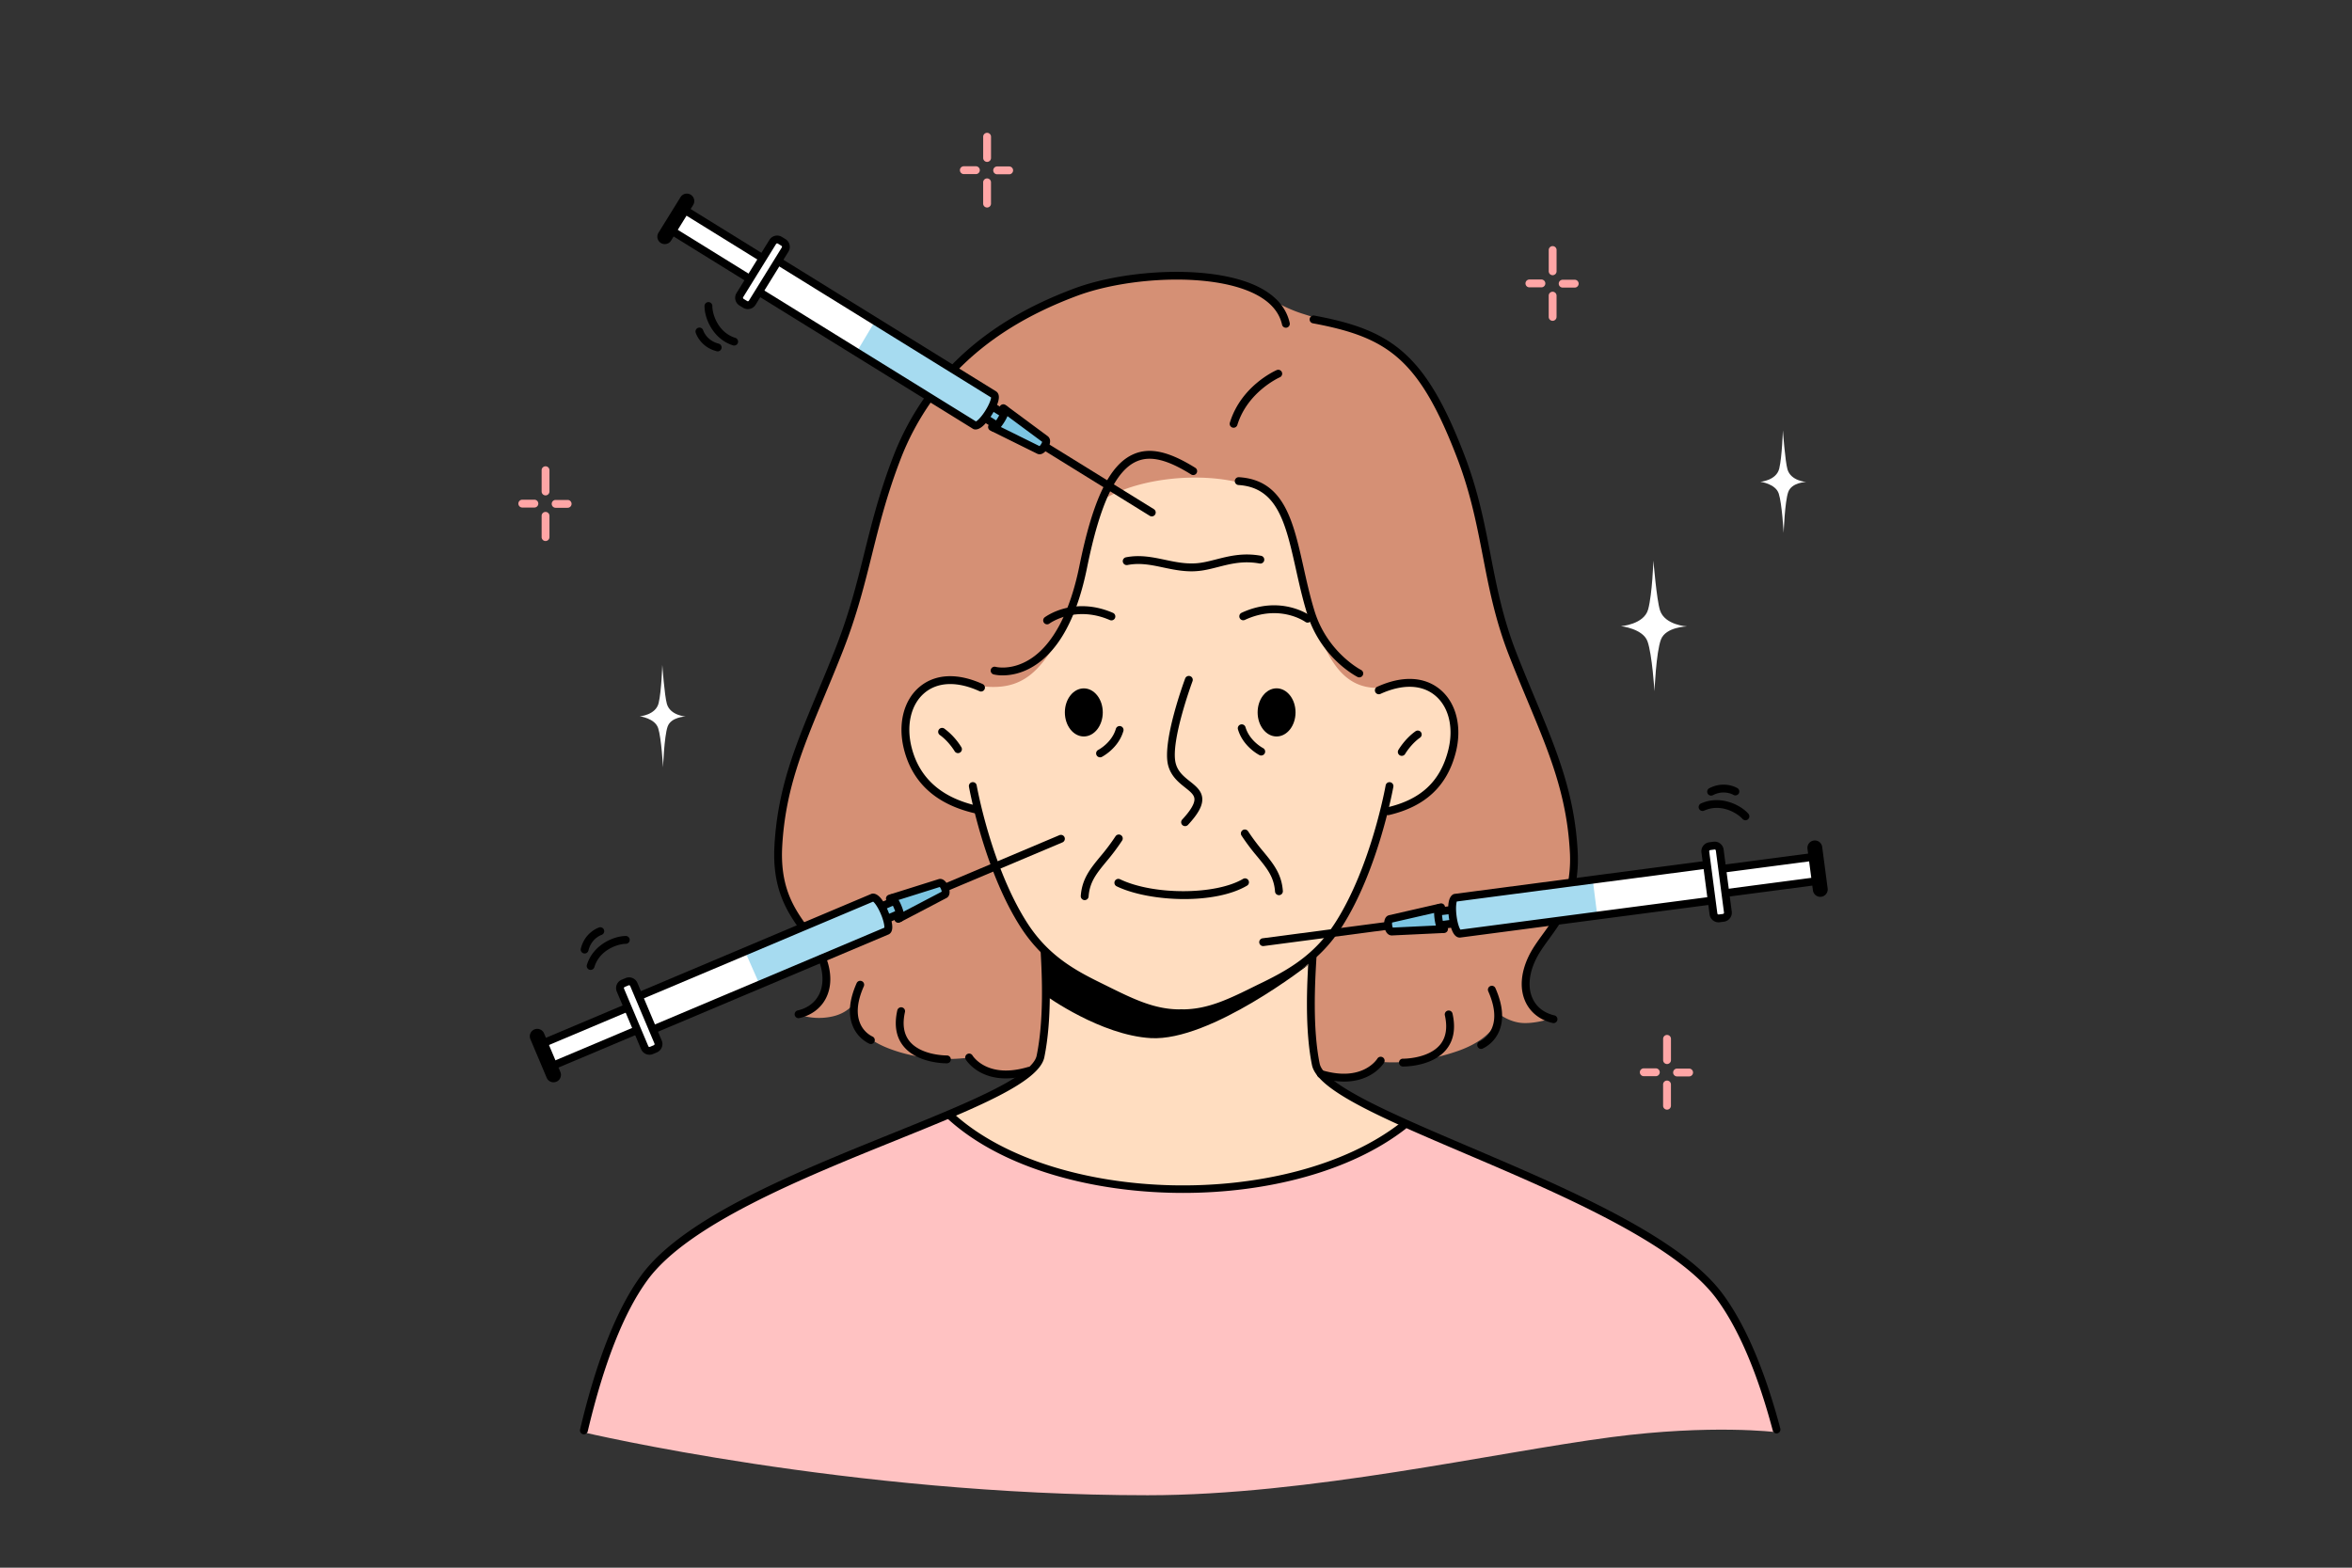 <?xml version="1.0" encoding="utf-8"?>
<svg xmlns="http://www.w3.org/2000/svg" id="_Layer_" viewBox="0 0 2742 1828">
  <rect x="0" y="0" width="2742" height="1828" fill="#333333" stroke="none"/>
  <g id="-5">
    <path d="M1107.85,1301.12l530.4,10.59s117.82,46.55,214.37,94c62.55,30.71,109.47,60.44,132.27,82.62,58,56.43,85.9,181.65,85.9,181.65s-75.55-9.52-192.25,5.8c-137.77,18.1-352.36,67.74-540.66,67.74-347.8,0-658.28-73.54-658.28-73.54s31.51-143.8,87.51-199.42c23.73-23.56,94.6-64.6,161.39-96C1019.36,1331.88,1107.85,1301.12,1107.85,1301.12Z" style="fill:#ffc2c2"/>
    <path d="M1120.64,418.53c73.4-69,187-106.79,286.59-98,43.26,3.83,71.63,32.48,110.17,44.91,42.11,13.58,91.25,25.7,120.53,53.87,48.32,46.49,64.12,111.3,64.12,111.3s14.35,39.94,22.24,74.79c9.87,43.59,15.24,88.58,34.17,145,24.54,73.15,60.53,130.15,71.47,199,5.16,32.47,8,61.91,1.44,87.24-12.92,50.07-47,67.95-53.11,103.42-5,29,28.26,48.14,28.26,48.14s-18.43,6-33.14,4.53-25.7-10.43-25.7-10.43-1,26.9-48.67,43.41-86.22,12.67-86.22,12.67-14.21,13.17-32.32,16.22a111,111,0,0,1-34.91-.17l-340.12-4.68s-25.65,6-43.29,2.76-30.25-19.69-30.25-19.69-47.16,8.81-96.55-10.58-40.52-51.49-40.52-51.49-7.18,11.31-26.31,14.88a72.19,72.19,0,0,1-33.86-1.54s36.79-19.91,29.07-50.81c-9.38-37.54-62.15-74.63-58.06-150,4.62-85.22,53.46-162.86,84.67-258.29,22.23-67.94,27.94-123.24,53.31-185C1060.66,498.64,1093.11,444.42,1120.64,418.53Z" style="fill:#d59075"/>
    <path d="M1065.08,814.12c2.56-4.61,18.72-19.4,37-19.21,31.42.34,71.57,20.46,106-14.21,56.13-56.44,58.32-185.83,77.82-198,51.49-32,151.22-34.84,193.7-5.19,37,25.82,36.51,137.67,74.81,195,37.16,55.62,86.66,12.71,113.86,29.66,36.59,22.81,31.43,78.19,9.07,108.5-22.71,30.76-62.91,36.29-62.91,36.29s-14.85,56.47-36.11,98.79-48.92,70.51-48.92,70.51-2.22,100.78,4.66,127,105,66.75,105,66.75a318.68,318.68,0,0,1-70.64,41.84c-51.39,21.6-121.88,36.32-196.48,34.85-62.85-1.25-131.92-14-180.65-34.27-54.58-22.67-85.25-53-85.25-53s96.17-37.84,106.85-64.1,5.09-124.68,5.09-124.68-24-23.71-43.54-65.93-34.66-100.63-34.66-100.63-34-4.4-57.17-27.09C1058.64,893.52,1045.81,848.71,1065.08,814.12Z" style="fill:#ffddc0"/>
    <path d="M1988.28,989.19l16.25-1.9,4.37,26.12,103.89-13.9,3.57,28.54-105.46,13.39,2.46,29-14.26,1.7-5-22.19-293.9,40.53s-5.53-15.9-6.35-27.18,3-18,3-18l293.85-36.92Z" style="fill:#fff"/>
    <path d="M1618,1070.69l58.76-11.94,3.19,3.47,12.9-.2,1.87,14.34-14,1.08.15,6.64-59.58,2.81Z" style="fill:#7cc5e2"/>
    <path d="M873,356.54l-13.82-8.76,13.08-23L782.81,270,798,245.63l90.31,56.09,16.35-24,12.15,7.67L906.71,305.7l253.68,153.84s-5.73,15.82-12.21,25.1-13.69,12-13.69,12L883.12,340.07Z" style="fill:#fff"/>
    <path d="M1211.76,526.73,1158.63,499l-.29-4.71-10.15-8,7.6-12.31,11.5,8,4.07-5.25,48,35.38Z" style="fill:#7cc5e2"/>
    <path d="M769.36,1220.07l-15.16,6.19-11.21-24-96.36,41.23L635.54,1217l98-41.17-10.14-27.25,13.28-5.47,10.73,20,272.29-117.82s9.58,13.83,13.4,24.48,1.88,18.13,1.88,18.13L761.8,1202.25Z" style="fill:#fff"/>
    <path d="M1104.24,1042.3l-53.41,27.25-4-2.49-12.38,3.66-5.65-13.32,13.15-4.77-1.92-6.36,56.64-18.68Z" style="fill:#7cc5e2"/>
    <path d="M1019.3,375.91l139.15,83.26s.78,7.34-8.46,22.4-15.62,13.68-15.62,13.68L998.59,410.62Z" style="fill:#a6dbf0"/>
    <path d="M868.71,1109.74l148.45-65.24s6.44,3.62,13.37,19.88,2.11,20.64,2.11,20.64L885,1146.72Z" style="fill:#a6dbf0"/>
    <path d="M1862.09,1067.11l-160.86,20.37s-5.14-5.3-7.17-22.85,3.85-20.39,3.85-20.39L1857,1027Z" style="fill:#a6dbf0"/>
    <path d="M1375.65,1186.1c-32.17,0-57.25-12.43-91.82-29.58l-6.83-3.39c-30.38-15-62.15-33-87.45-72.57-42.71-66.81-59.77-162.35-59.94-163.3a4.57,4.57,0,0,1,9-1.58c.16.94,16.93,94.71,58.64,160,24,37.62,54.57,54.86,83.78,69.3l6.85,3.39c33.46,16.6,57.73,28.63,87.79,28.63.31,0,.65,0,.93,0a4.57,4.57,0,0,1,0,9.14Z"/>
    <path d="M1378.35,1186.11h-1a4.57,4.57,0,0,1,0-9.14c.3,0,.62,0,.93,0,30.07,0,54.33-12,87.79-28.63L1473,1145c29.21-14.43,59.75-31.67,83.79-69.3,41.71-65.25,58.47-159,58.64-160a4.57,4.57,0,0,1,9,1.57c-.17,1-17.23,96.5-59.94,163.31-25.31,39.61-57.08,57.57-87.45,72.57l-6.83,3.39C1435.6,1173.67,1410.52,1186.11,1378.35,1186.11Z"/>
    <path d="M680.69,1672.5a4.85,4.85,0,0,1-1.06-.12,4.58,4.58,0,0,1-3.39-5.5c19.27-81.24,43.36-141.83,71.58-180.12,49.36-66.94,178.59-119.17,292.61-165.25,83.86-33.89,163.07-65.91,168.12-90.58,8.85-43.31,6-95.75,4.83-118.15l-.13-2.56a4.57,4.57,0,1,1,9.12-.48l.14,2.55c1.22,22.75,4.08,76-5,120.47-6,29.48-80,59.37-173.64,97.22-107.31,43.37-240.86,97.34-288.68,162.21-27.49,37.28-51.06,96.77-70,176.79A4.57,4.57,0,0,1,680.69,1672.5Z"/>
    <path d="M2071.13,1671.44a4.56,4.56,0,0,1-4.41-3.4c-17.89-67.19-39.95-118.87-65.55-153.61-47.65-64.62-183.53-122.58-292.71-169.15-96.59-41.2-172.89-73.74-178.93-103.31-8.7-42.55-5.53-97.85-4.17-121.47l.31-5.63a4.46,4.46,0,0,1,4.81-4.33,4.58,4.58,0,0,1,4.32,4.81l-.32,5.67c-1.33,23.27-4.46,77.73,4,119.12,5.09,24.87,86.93,59.78,173.56,96.73,116,49.46,247.36,105.51,296.48,172.14,26.29,35.66,48.84,88.37,67,156.68a4.58,4.58,0,0,1-3.24,5.6A4.77,4.77,0,0,1,2071.13,1671.44Z"/>
    <path d="M1381.6,963.3a4.56,4.56,0,0,1-3.34-7.68c9.85-10.6,14.63-18.74,14.22-24.18-.34-4.59-4.33-8-10.81-13.12-7.36-5.84-16.52-13.12-19.86-26-7.21-27.91,18.78-98.2,19.88-101.18a4.57,4.57,0,0,1,8.57,3.19c-.26.7-26.1,70.56-19.6,95.7,2.57,10,9.75,15.65,16.69,21.16,6.68,5.31,13.58,10.78,14.25,19.59.64,8.43-4.5,18-16.65,31.09A4.55,4.55,0,0,1,1381.6,963.3Z"/>
    <path d="M1220.75,728a4.57,4.57,0,0,1-2.75-8.23c1.37-1,34-24.89,79.53-5.13a4.57,4.57,0,1,1-3.65,8.38c-40.65-17.65-70.11,3.84-70.4,4.06A4.51,4.51,0,0,1,1220.75,728Z"/>
    <path d="M1524.42,726a4.57,4.57,0,0,1-2.64-.84c-1.26-.89-30.49-20.9-70.47-2.33a4.57,4.57,0,1,1-3.85-8.29c45-20.89,78.22,2.17,79.62,3.17a4.57,4.57,0,0,1-2.66,8.29Z"/>
    <path d="M1218,1108.8s9.63,9.69,30.87,23.52c16.81,11,36,18.87,59.45,31.69,24.52,13.41,52.89,18.29,77.23,17.27,48.74-2.06,140.66-57,140.66-57s-114.64,90.2-184.58,86.2c-58.48-3.36-122-49.25-122-49.25Z" style="fill-rule:evenodd"/>
    <path d="M1584.66,789.84a4.47,4.47,0,0,1-2.06-.5c-1.75-.88-43-22.29-58.94-74.41-5.25-17.11-9.09-34.3-12.8-50.93-11.92-53.39-21.34-95.56-67-98.44a4.57,4.57,0,0,1,.57-9.13c52.55,3.31,63.13,50.71,75.38,105.58,3.68,16.45,7.47,33.47,12.62,50.24,14.86,48.45,53.94,68.74,54.33,68.94a4.57,4.57,0,0,1-2.07,8.65Z"/>
    <path d="M1169,787.51a44.31,44.31,0,0,1-10.46-1.07,4.57,4.57,0,1,1,2.3-8.84c.73.18,18.74,4.48,40.05-9,26.6-16.78,46.49-54.38,57.51-108.73,15.84-78.13,35.35-118.33,63.23-130.34,18.93-8.16,41.07-3.25,71.77,15.9a4.57,4.57,0,1,1-4.84,7.75c-27.89-17.39-47.42-22.1-63.31-15.25-24.52,10.55-42.91,49.88-57.89,123.76-11.73,57.88-32.56,96.51-61.9,114.83C1191.05,785.58,1177.75,787.51,1169,787.51Z"/>
    <path d="M930.86,1187.25a4.57,4.57,0,0,1-1-9c11.25-2.58,19.77-8.77,24.63-17.92,5.86-11,5.82-25.55-.11-40.9a4.57,4.57,0,1,1,8.52-3.29c6.91,17.86,6.79,35.07-.34,48.48-6.06,11.4-16.95,19.4-30.67,22.53A4.44,4.44,0,0,1,930.86,1187.25Z"/>
    <path d="M935,1084.17a4.57,4.57,0,0,1-3.73-1.92c-15.18-21.33-31.14-48.11-28.4-96.28,3.82-67.26,24.26-116.3,50.15-178.38,6.85-16.45,13.94-33.45,21.17-51.89,16.1-41.14,24.56-75.13,33.51-111.11,8.51-34.23,17.32-69.63,33.27-111.29a318.67,318.67,0,0,1,38-71.22,4.57,4.57,0,1,1,7.44,5.31,309.33,309.33,0,0,0-36.94,69.18c-15.76,41.14-24.49,76.26-32.94,110.22C1007.89,681.48,999,717.34,982.65,759c-7.26,18.53-14.37,35.59-21.25,52.08-25.55,61.27-45.73,109.67-49.46,175.38-2.57,45.21,11.8,69.48,26.73,90.45a4.58,4.58,0,0,1-3.72,7.23Z"/>
    <path d="M1111.54,434.62a4.57,4.57,0,0,1-3.29-7.74c37.37-38.72,84.65-68.37,144.53-90.64,61.13-22.74,165.42-28.36,217.38-.08,18.46,10,29.69,23.65,33.4,40.41a4.57,4.57,0,1,1-8.93,2c-3.1-14.06-12.81-25.62-28.84-34.35-49.8-27.11-150.54-21.43-209.82.62-58.57,21.78-104.74,50.7-141.14,88.41A4.54,4.54,0,0,1,1111.54,434.62Z"/>
    <path d="M1438.13,498.75a4.46,4.46,0,0,1-1.34-.21,4.57,4.57,0,0,1-3-5.71c13.21-42.95,52.92-60.55,54.61-61.28a4.57,4.57,0,0,1,3.63,8.39c-.37.16-37.56,16.75-49.5,55.58A4.59,4.59,0,0,1,1438.13,498.75Z"/>
    <path d="M1618,950.48a4.57,4.57,0,0,1-1-9c39.35-9.1,62-30.18,71.28-66.33,6.71-26.09,1-50.62-15-64-15.47-13-38.13-13.73-63.79-2.09a4.57,4.57,0,1,1-3.77-8.32c29-13.17,55.12-12,73.43,3.41,18.67,15.67,25.55,43.75,18,73.28-10.09,39.27-35.63,63.13-78.08,73A4.6,4.6,0,0,1,1618,950.48Z"/>
    <path d="M1634.21,881.36a4.53,4.53,0,0,1-2.29-.62,4.58,4.58,0,0,1-1.67-6.24c.31-.52,7.61-13,19.83-21.7a4.57,4.57,0,1,1,5.3,7.44c-10.55,7.52-17.15,18.73-17.21,18.84A4.59,4.59,0,0,1,1634.21,881.36Z"/>
    <path d="M1241.43,830.68c0-15.49,9.89-28,22.1-28s22.1,12.56,22.1,28-9.89,28.07-22.1,28.07S1241.43,846.18,1241.43,830.68Z" style="fill-rule:evenodd"/>
    <path d="M1466.16,830.68c0-15.51,9.9-28.06,22.1-28.06s22.1,12.55,22.1,28.06-9.89,28.07-22.1,28.07S1466.16,846.17,1466.16,830.68Z" style="fill-rule:evenodd"/>
    <path d="M1137.38,948.43a4.68,4.68,0,0,1-1-.12C1091.69,938,1064,913.05,1054,874.24c-7.6-29.54-.71-57.62,18-73.29,18.32-15.37,44.4-16.58,73.43-3.4a4.57,4.57,0,1,1-3.77,8.32c-25.67-11.64-48.31-10.9-63.79,2.08-15.95,13.39-21.69,37.91-15,64,9.06,35.25,34.48,57.94,75.54,67.44a4.57,4.57,0,0,1-1,9Z"/>
    <path d="M1116.89,878.17a4.58,4.58,0,0,1-4-2.27c-.07-.11-6.67-11.32-17.23-18.85a4.57,4.57,0,1,1,5.31-7.44,77.31,77.31,0,0,1,19.82,21.7,4.57,4.57,0,0,1-3.95,6.86Z"/>
    <path d="M1380.64,1048.35c-29.49,0-59.26-5.48-78.74-14.82a4.57,4.57,0,1,1,3.95-8.24c39,18.68,111.31,18.46,143.31-.45a4.57,4.57,0,1,1,4.65,7.87C1435.41,1043.58,1408.15,1048.35,1380.64,1048.35Z"/>
    <path d="M1282.46,883.06a4.57,4.57,0,0,1-2.07-8.65c.15-.08,15.65-8.18,20.45-24.39a4.57,4.57,0,1,1,8.76,2.59c-5.94,20.08-24.31,29.56-25.09,30A4.58,4.58,0,0,1,1282.46,883.06Z"/>
    <path d="M1470.38,881a4.46,4.46,0,0,1-2.05-.5c-.78-.39-19.14-9.87-25.09-30a4.57,4.57,0,0,1,8.77-2.6c4.8,16.22,20.3,24.32,20.45,24.4a4.58,4.58,0,0,1-2.08,8.65Z"/>
    <path d="M1389.15,666.19c-11.74,0-22.49-2.27-32.93-4.46-14-3-27.27-5.74-41.81-2.89a4.57,4.57,0,1,1-1.76-9c16.35-3.23,31.14-.11,45.45,2.9,11.34,2.39,23.09,4.86,35.57,4.14,7.92-.46,15.78-2.47,24.11-4.6,14.77-3.78,31.52-8.06,52.38-4.2a4.57,4.57,0,0,1-1.66,9c-18.88-3.49-33.92.36-48.46,4.08-8.76,2.24-17,4.36-25.85,4.86Q1391.64,666.19,1389.15,666.19Z"/>
    <path d="M1264.55,1049.57h-.33a4.58,4.58,0,0,1-4.24-4.89c1.43-20,11.31-32,22.74-45.9a244.28,244.28,0,0,0,17.76-23.61,4.57,4.57,0,1,1,7.68,5,252.9,252.9,0,0,1-18.38,24.47c-11.3,13.73-19.46,23.66-20.68,40.75A4.57,4.57,0,0,1,1264.55,1049.57Z"/>
    <path d="M1491,1043.8a4.57,4.57,0,0,1-4.55-4.25c-1.22-17.08-9.39-27-20.69-40.75a252.31,252.31,0,0,1-18.37-24.46,4.57,4.57,0,1,1,7.68-5A244.71,244.71,0,0,0,1472.83,993c11.44,13.91,21.31,25.92,22.74,45.91a4.56,4.56,0,0,1-4.23,4.89Z"/>
    <path d="M1015.29,1217.38a4.73,4.73,0,0,1-1.75-.34A39.36,39.36,0,0,1,994,1196c-5.44-13.61-3.86-30.31,4.69-49.62a4.57,4.57,0,0,1,8.36,3.71c-7.48,16.88-9,31.13-4.63,42.35a30,30,0,0,0,14.64,16.18,4.57,4.57,0,0,1-1.79,8.78Z"/>
    <path d="M1103.56,1239.88c-4.09,0-34.59-.67-50.25-19.92-8.64-10.63-11.06-24.71-7.21-41.85a4.57,4.57,0,0,1,8.92,2c-3.21,14.25-1.4,25.71,5.36,34.05,13.62,16.78,43.14,16.52,43.45,16.57h.07a4.57,4.57,0,0,1,.08,9.14Z"/>
    <path d="M1172.62,1257.46c-32.9,0-46-20.9-46.68-22a4.57,4.57,0,0,1,7.81-4.75c.73,1.17,17.71,27.43,64.43,13.54a4.57,4.57,0,0,1,2.61,8.76A99.08,99.08,0,0,1,1172.62,1257.46Z"/>
    <path d="M1635.94,1243.61h-.41A4.57,4.57,0,0,1,1631,1239a4.44,4.44,0,0,1,4.63-4.5c.24,0,29.82.22,43.45-16.57,6.76-8.34,8.57-19.8,5.36-34.05a4.57,4.57,0,0,1,8.92-2c3.85,17.14,1.43,31.22-7.21,41.85C1670.53,1243,1640,1243.61,1635.94,1243.61Z"/>
    <path d="M1566.88,1261.18a98.73,98.73,0,0,1-28.17-4.46,4.57,4.57,0,1,1,2.61-8.75c46.75,13.89,63.72-12.43,64.42-13.55a4.57,4.57,0,0,1,7.81,4.75C1612.88,1240.27,1599.77,1261.18,1566.88,1261.18Z"/>
    <path d="M1811.18,1193a4.51,4.51,0,0,1-1-.12c-14.29-3.26-25.42-11.74-31.35-23.85-7.23-14.8-6.23-33.61,2.82-53,4.46-9.56,10.62-18,17.14-27,3.64-5,7.4-10.18,11-15.71a4.57,4.57,0,1,1,7.67,5c-3.71,5.74-7.54,11-11.26,16.13-6.25,8.6-12.16,16.72-16.25,25.48-7.86,16.81-8.88,32.81-2.88,45.08,4.75,9.73,13.46,16.28,25.17,19a4.57,4.57,0,0,1-1,9Z"/>
    <path d="M1832.87,1032.52a5.39,5.39,0,0,1-.79-.07,4.57,4.57,0,0,1-3.72-5.29,153.3,153.3,0,0,0,1.74-35c-3.73-65.71-23.91-114.11-49.46-175.39-6.87-16.49-14-33.54-21.24-52.07-16.3-41.63-23.6-79.47-30.66-116.06-7-36-14.13-73.2-29.91-114.4-44.41-116-81-141-168.29-157.26a4.57,4.57,0,1,1,1.66-9c89.61,16.67,129.54,43.8,175.17,163,16.06,42,23.32,79.56,30.34,115.94,7,36.19,14.21,73.61,30.2,114.45,7.22,18.44,14.31,35.45,21.16,51.89,25.89,62.08,46.33,111.13,50.15,178.39a163,163,0,0,1-1.85,37A4.57,4.57,0,0,1,1832.87,1032.52Z"/>
    <path d="M1726.74,1223.1a4.57,4.57,0,0,1-1.75-8.79,30,30,0,0,0,14.61-16.17c4.41-11.22,2.85-25.47-4.62-42.35a4.57,4.57,0,0,1,8.35-3.71c8.55,19.31,10.13,36,4.69,49.62a39.28,39.28,0,0,1-19.52,21A4.57,4.57,0,0,1,1726.74,1223.1Z"/>
    <path d="M1379.29,1391c-105.93,0-211.7-29.1-274.33-86.35a4.57,4.57,0,0,1,6.17-6.75c117.52,107.44,390.63,113.34,521.83,11.28a4.57,4.57,0,0,1,5.61,7.22C1574.32,1366.34,1476.74,1391,1379.29,1391Z"/>
    <path d="M1137.3,500.77a7,7,0,0,1-1.51-.16,4.42,4.42,0,0,1-1.48-.59l-251-155.32a4.58,4.58,0,0,1,4.82-7.78l249.68,154.49c1.62-.86,5.31-4.07,9.91-11,5.44-8.2,7.58-14.64,7.72-16.94L905.47,308.81a4.57,4.57,0,0,1,4.81-7.77l251,155.32a4,4,0,0,1,.47.34c3.92,3.16,3.63,9.32-.87,18.82C1160.8,475.79,1148.65,500.77,1137.3,500.77Zm-.12-9.13Z"/>
    <path d="M855.9,402.92a4.65,4.65,0,0,1-1.37-.21c-22.9-7.22-33.19-31-33.19-45.65a4.57,4.57,0,1,1,9.13,0c0,9.3,6.56,30.55,26.8,36.93a4.57,4.57,0,0,1-1.37,8.93Z"/>
    <path d="M836.7,409.71a4.45,4.45,0,0,1-1.13-.15c-19.26-4.92-24.33-21-24.54-21.73a4.57,4.57,0,0,1,8.74-2.67c.17.55,4,11.95,18.06,15.55a4.57,4.57,0,0,1-1.13,9Z"/>
    <path d="M688.56,1130.94a4.38,4.38,0,0,1-1.33-.2,4.55,4.55,0,0,1-3-5.7c7-23,30.7-33.5,45.31-33.64h0a4.57,4.57,0,0,1,.05,9.14c-9.29.08-30.48,6.85-36.66,27.16A4.57,4.57,0,0,1,688.56,1130.94Z"/>
    <path d="M681.58,1111.81a4.56,4.56,0,0,1-4.44-5.66c4.73-19.3,20.8-24.54,21.49-24.75a4.57,4.57,0,0,1,2.75,8.71c-.52.18-11.9,4.08-15.36,18.22A4.57,4.57,0,0,1,681.58,1111.81Z"/>
    <path d="M2034.87,956.46a4.55,4.55,0,0,1-3.41-1.54c-6.18-6.93-25.2-18.45-44.57-9.75a4.57,4.57,0,1,1-3.75-8.33c21.91-9.84,45.43,1.09,55.15,12a4.57,4.57,0,0,1-.38,6.45A4.52,4.52,0,0,1,2034.87,956.46Z"/>
    <path d="M1994.85,927.73a4.57,4.57,0,0,1-2.11-8.63c17.65-9.12,32.17-.45,32.78-.08a4.57,4.57,0,0,1-4.75,7.81c-.47-.28-10.9-6.29-23.83.39A4.51,4.51,0,0,1,1994.85,927.73Z"/>
    <path d="M873.31,329.38a4.5,4.5,0,0,1-2.4-.69L784,274.92a4.57,4.57,0,1,1,4.81-7.78l86.91,53.78a4.57,4.57,0,0,1-2.41,8.46Z"/>
    <path d="M888.32,305.13a4.62,4.62,0,0,1-2.41-.69L799,250.66a4.57,4.57,0,1,1,4.81-7.77l86.92,53.78a4.57,4.57,0,0,1-2.41,8.46Z"/>
    <path d="M1168.62,485.89a4.43,4.43,0,0,1-2.07-.51l-.85-.5-10.14-6.31a4.57,4.57,0,1,1,4.83-7.76l10.6,6.6a4.58,4.58,0,0,1-2.37,8.48Z"/>
    <path d="M1159.36,499a4.57,4.57,0,0,1-2.44-.71l-9.79-6.2a4.57,4.57,0,0,1,4.88-7.72l9.8,6.2a4.57,4.57,0,0,1-2.45,8.43Z"/>
    <path d="M1212,529.71a6.38,6.38,0,0,1-2.78-.64L1154.49,502a4.57,4.57,0,1,1,4.06-8.19l53.36,26.4a13.24,13.24,0,0,0,3.09-5l-47.92-35.47a4.57,4.57,0,1,1,5.44-7.34l49.09,36.34c3.63,3,3.46,8.37-.28,14.25C1218.56,527.33,1215.16,529.71,1212,529.71Zm4-13.77h0Z"/>
    <path d="M1158.78,503.33a5.46,5.46,0,0,1-2.87-.81,4.57,4.57,0,0,1,2.09-8.44,34.11,34.11,0,0,0,5.21-6.9,30.81,30.81,0,0,0,3.77-8.09,4.57,4.57,0,0,1,6.57-5.76c5.35,3.31,1.56,12-2.56,18.65-6.22,10.09-9.71,10.92-10.85,11.19A5.8,5.8,0,0,1,1158.78,503.33Zm10-22.24h0Z"/>
    <path d="M871.83,360.43a10.52,10.52,0,0,1-5.55-1.58l-4.19-2.6a10.58,10.58,0,0,1-3.43-14.56l38.35-62a10.56,10.56,0,0,1,14.56-3.42l4.19,2.59a10.59,10.59,0,0,1,3.43,14.56l-38.35,62A10.58,10.58,0,0,1,871.83,360.43ZM906,283.84a1.67,1.67,0,0,0-.34,0,1.43,1.43,0,0,0-.89.64l-38.35,62a1.37,1.37,0,0,0-.17,1.09,1.4,1.4,0,0,0,.64.89h0l4.19,2.6a1.45,1.45,0,0,0,2-.47l38.35-62a1.44,1.44,0,0,0-.47-2l-4.19-2.59A1.38,1.38,0,0,0,906,283.84Z"/>
    <path d="M775,284.63a8.65,8.65,0,0,1-7.35-13.2l25.71-41.55A8.66,8.66,0,0,1,808.11,239L782.4,280.53A8.63,8.63,0,0,1,775,284.63Z"/>
    <path d="M1342.77,602.14a4.5,4.5,0,0,1-2.4-.69l-123.74-76.56a4.57,4.57,0,1,1,4.81-7.77l123.74,76.56a4.57,4.57,0,0,1-2.41,8.46Z"/>
    <path d="M1701.85,1093.27c-5,0-8.67-4.94-11.19-15.11-.07-.29-7.06-29.79,3.59-35.36a4.48,4.48,0,0,1,1.52-.47l292.7-38.46a4.57,4.57,0,1,1,1.19,9.06l-291.3,38.27c-.46,1.32-1.38,6.18-.52,14.8,1,9.78,3.39,16.13,4.74,18L1994,1045.71a4.57,4.57,0,0,1,1.19,9.06l-292.7,38.45C1702.26,1093.25,1702,1093.26,1701.85,1093.27Z"/>
    <path d="M2008.75,1017.55a4.57,4.57,0,0,1-.59-9.1l101.34-13.31a4.56,4.56,0,1,1,1.18,9.05l-101.34,13.32A4,4,0,0,1,2008.75,1017.55Z"/>
    <path d="M2012.46,1045.82a4.57,4.57,0,0,1-.58-9.1l101.33-13.31a4.57,4.57,0,1,1,1.19,9.06l-101.34,13.32Z"/>
    <path d="M1681.68,1083l-1.21-9,12.41-1.61a4.57,4.57,0,1,1,1.17,9.07Z"/>
    <path d="M1679.91,1067.09a4.57,4.57,0,0,1-.55-9.11l11.51-1.39a4.57,4.57,0,0,1,1.1,9.08l-11.51,1.39Z"/>
    <path d="M1622.64,1090.79c-4.69,0-8-4.3-8.8-11.24-.78-6.62,1.35-11.36,5.57-12.38l59.46-13.62a4.57,4.57,0,1,1,2.05,8.9l-58,13.3a13.23,13.23,0,0,0,.79,5.85l59.55-2.83a4.57,4.57,0,0,1,.44,9.13Z"/>
    <path d="M1681.49,1087.87c-5.68,0-8-8.66-9-16.11-1.56-11.77.61-14.61,1.33-15.54a5.52,5.52,0,0,1,3.67-2.17,4.57,4.57,0,0,1,3.74,7.85,33.94,33.94,0,0,0,.32,8.65,30.82,30.82,0,0,0,2.2,8.65,4.57,4.57,0,0,1-1.45,8.62A5.14,5.14,0,0,1,1681.49,1087.87Zm-.42-9.11Z"/>
    <path d="M2003.55,1075.49a10.6,10.6,0,0,1-10.49-9.19L1983.57,994a10.57,10.57,0,0,1,9.11-11.86l4.88-.65h0a10.58,10.58,0,0,1,11.86,9.13l9.49,72.25a10.59,10.59,0,0,1-9.11,11.86l-4.88.64A9.14,9.14,0,0,1,2003.55,1075.49Zm-4.8-84.91-4.88.65a1.43,1.43,0,0,0-1.24,1.61l9.49,72.26a1.49,1.49,0,0,0,1.62,1.24l4.88-.64a1.44,1.44,0,0,0,1.24-1.62l-9.49-72.25a1.48,1.48,0,0,0-.55-1,1.43,1.43,0,0,0-1.07-.29Z"/>
    <path d="M2122.1,1045.74a8.63,8.63,0,0,1-8.56-7.53l-6.36-48.43a8.65,8.65,0,1,1,17.16-2.24l6.37,48.43a8.67,8.67,0,0,1-7.46,9.7A8.88,8.88,0,0,1,2122.1,1045.74Zm-6.82-57Z"/>
    <path d="M1472.6,1103.18a4.57,4.57,0,0,1-.59-9.1l144.27-19a4.57,4.57,0,0,1,1.19,9.06l-144.27,19A4,4,0,0,1,1472.6,1103.18Z"/>
    <path d="M762,1204.75a4.57,4.57,0,0,1-1.78-8.78L1031,1081.71c.22-2.3-.9-9-5-17.94-3.48-7.58-6.63-11.32-8.1-12.42L747.4,1165.51a4.57,4.57,0,1,1-3.55-8.42l272-114.78a4.42,4.42,0,0,1,1.56-.35c12.18-.5,20.88,28.37,21,28.67,3,10.08,2.31,16.2-2,18.73a4.16,4.16,0,0,1-.52.25l-272,114.78A4.68,4.68,0,0,1,762,1204.75Z"/>
    <path d="M636.79,1219.51a4.57,4.57,0,0,1-1.78-8.78L729.17,1171a4.56,4.56,0,1,1,3.55,8.41l-94.16,39.74A4.63,4.63,0,0,1,636.79,1219.51Z"/>
    <path d="M647.87,1245.79a4.57,4.57,0,0,1-1.78-8.78l94.17-39.74a4.57,4.57,0,1,1,3.55,8.42l-94.16,39.73A4.51,4.51,0,0,1,647.87,1245.79Z"/>
    <path d="M1035.31,1075.56a4.57,4.57,0,0,1-1.78-8.78l11.46-4.87,1.88,4.17,1.57,4.3-.33.14-11,4.68A4.73,4.73,0,0,1,1035.31,1075.56Z"/>
    <path d="M1029.09,1060.91a4.57,4.57,0,0,1-1.82-8.76l10.64-4.62a4.57,4.57,0,1,1,3.64,8.38l-10.64,4.62A4.5,4.5,0,0,1,1029.09,1060.91Z"/>
    <path d="M1047.21,1076a4.57,4.57,0,0,1-2.12-8.62l52.81-27.66a13.27,13.27,0,0,0-2.28-5.45l-56.79,17.87a4.57,4.57,0,1,1-2.75-8.72l58.14-18.29c4.23-1.27,8.45,1.75,11.12,7.87,2.8,6.39,2.14,11.76-1.72,14l-54.29,28.45A4.64,4.64,0,0,1,1047.21,1076Z"/>
    <path d="M1048.72,1075.1a4.57,4.57,0,0,1-3.84-7.06,30.64,30.64,0,0,0-2.47-8.58,34,34,0,0,0-4.09-7.63,4.57,4.57,0,0,1-.75-8.66c2.07-.88,5.28-.88,8.73,4.1a48,48,0,0,1,4.53,8.65c3.05,7.24,5.46,16.38-.34,18.82A4.63,4.63,0,0,1,1048.72,1075.1Z"/>
    <path d="M757.17,1229.87a10.58,10.58,0,0,1-9.76-6.46l-28.34-67.15a10.57,10.57,0,0,1,5.64-13.85h0l4.54-1.92a10.59,10.59,0,0,1,13.86,5.63l28.33,67.15a10.58,10.58,0,0,1-5.63,13.85l-4.54,1.92A10.43,10.43,0,0,1,757.17,1229.87Zm-28.91-79h0a1.49,1.49,0,0,0-.78.79,1.43,1.43,0,0,0,0,1.1l28.34,67.15a1.44,1.44,0,0,0,1.89.76l4.53-1.91a1.45,1.45,0,0,0,.77-1.89l-28.33-67.15a1.42,1.42,0,0,0-.79-.77,1.46,1.46,0,0,0-1.1,0Z"/>
    <path d="M645.34,1262a8.66,8.66,0,0,1-8-5.28l-19-45a8.66,8.66,0,0,1,4.61-11.34h0a8.65,8.65,0,0,1,11.34,4.61l19,45a8.64,8.64,0,0,1-7.95,12Z"/>
    <path d="M1102.78,1039.21a4.57,4.57,0,0,1-1.78-8.78l134.06-56.58a4.57,4.57,0,1,1,3.56,8.42l-134.07,56.57A4.46,4.46,0,0,1,1102.78,1039.21Z"/>
    <path d="M1935.28,711.73c-3.94-12-7.7-58-7.7-58s-1.33,38.8-6.09,56.66-31.71,19.75-31.71,19.75,25.51,2.83,30.9,17.71,8.15,58.22,8.15,58.22,1.87-46,7.6-60.55,30.27-15.1,30.27-15.1S1940.93,729,1935.28,711.73Z" style="fill:#fff;fill-rule:evenodd"/>
    <path d="M2083.87,547.33c-2.74-9.46-5.35-45.47-5.35-45.47s-.93,30.44-4.23,44.45-22,15.49-22,15.49,17.73,2.21,21.46,13.89,5.67,45.66,5.67,45.66,1.3-36,5.29-47.49,21-11.84,21-11.84S2087.79,560.86,2083.87,547.33Z" style="fill:#fff;fill-rule:evenodd"/>
    <path d="M777.46,820.79c-2.74-9.45-5.36-45.46-5.36-45.46s-.92,30.43-4.23,44.44-22,15.5-22,15.5,17.73,2.21,21.47,13.89S773,894.83,773,894.83s1.3-36.05,5.28-47.5,21-11.84,21-11.84S781.39,834.33,777.46,820.79Z" style="fill:#fff;fill-rule:evenodd"/>
    <path d="M1943.47,1240.71a4.56,4.56,0,0,1-4.57-4.57v-24.78a4.57,4.57,0,0,1,9.14,0v24.78A4.57,4.57,0,0,1,1943.47,1240.71Z" style="fill:#ffa6a6"/>
    <path d="M1943.44,1293.91a4.57,4.57,0,0,1-4.57-4.57v-24.78a4.57,4.57,0,1,1,9.14,0v24.78A4.58,4.58,0,0,1,1943.44,1293.91Z" style="fill:#ffa6a6"/>
    <path d="M1930.39,1254.88h-14.05a4.57,4.57,0,1,1,0-9.14h14.05a4.57,4.57,0,0,1,0,9.14Z" style="fill:#ffa6a6"/>
    <path d="M1969.2,1255.16h-14.06a4.57,4.57,0,0,1,0-9.14h14.06a4.57,4.57,0,0,1,0,9.14Z" style="fill:#ffa6a6"/>
    <path d="M1810.11,320.9a4.57,4.57,0,0,1-4.57-4.57V291.54a4.57,4.57,0,0,1,9.14,0v24.79A4.58,4.58,0,0,1,1810.11,320.9Z" style="fill:#ffa6a6"/>
    <path d="M1810.08,374.09a4.57,4.57,0,0,1-4.57-4.57V344.74a4.57,4.57,0,0,1,9.14,0v24.78A4.58,4.58,0,0,1,1810.08,374.09Z" style="fill:#ffa6a6"/>
    <path d="M1797,335.06h-14a4.57,4.57,0,1,1,0-9.14h14a4.57,4.57,0,0,1,0,9.14Z" style="fill:#ffa6a6"/>
    <path d="M1835.84,335.34h-14.06a4.57,4.57,0,1,1,0-9.14h14.06a4.57,4.57,0,1,1,0,9.14Z" style="fill:#ffa6a6"/>
    <path d="M1150.78,188.78a4.58,4.58,0,0,1-4.57-4.57V159.43a4.57,4.57,0,0,1,9.14,0v24.78A4.58,4.58,0,0,1,1150.78,188.78Z" style="fill:#ffa6a6"/>
    <path d="M1150.75,242a4.58,4.58,0,0,1-4.57-4.57V212.62a4.57,4.57,0,1,1,9.14,0v24.79A4.58,4.58,0,0,1,1150.75,242Z" style="fill:#ffa6a6"/>
    <path d="M1137.71,203h-14.06a4.57,4.57,0,0,1,0-9.14h14.06a4.57,4.57,0,0,1,0,9.14Z" style="fill:#ffa6a6"/>
    <path d="M1176.51,203.23h-14a4.57,4.57,0,1,1,0-9.14h14a4.57,4.57,0,0,1,0,9.14Z" style="fill:#ffa6a6"/>
    <path d="M636,577.65a4.58,4.58,0,0,1-4.57-4.57V548.29a4.57,4.57,0,0,1,9.14,0v24.79A4.57,4.57,0,0,1,636,577.65Z" style="fill:#ffa6a6"/>
    <path d="M636,630.84a4.57,4.57,0,0,1-4.57-4.57V601.49a4.57,4.57,0,0,1,9.14,0v24.78A4.56,4.56,0,0,1,636,630.84Z" style="fill:#ffa6a6"/>
    <path d="M623,591.81H608.9a4.57,4.57,0,1,1,0-9.14H623a4.57,4.57,0,0,1,0,9.14Z" style="fill:#ffa6a6"/>
    <path d="M661.76,592.09h-14a4.57,4.57,0,1,1,0-9.14h14a4.57,4.57,0,1,1,0,9.14Z" style="fill:#ffa6a6"/>
  </g>
</svg>